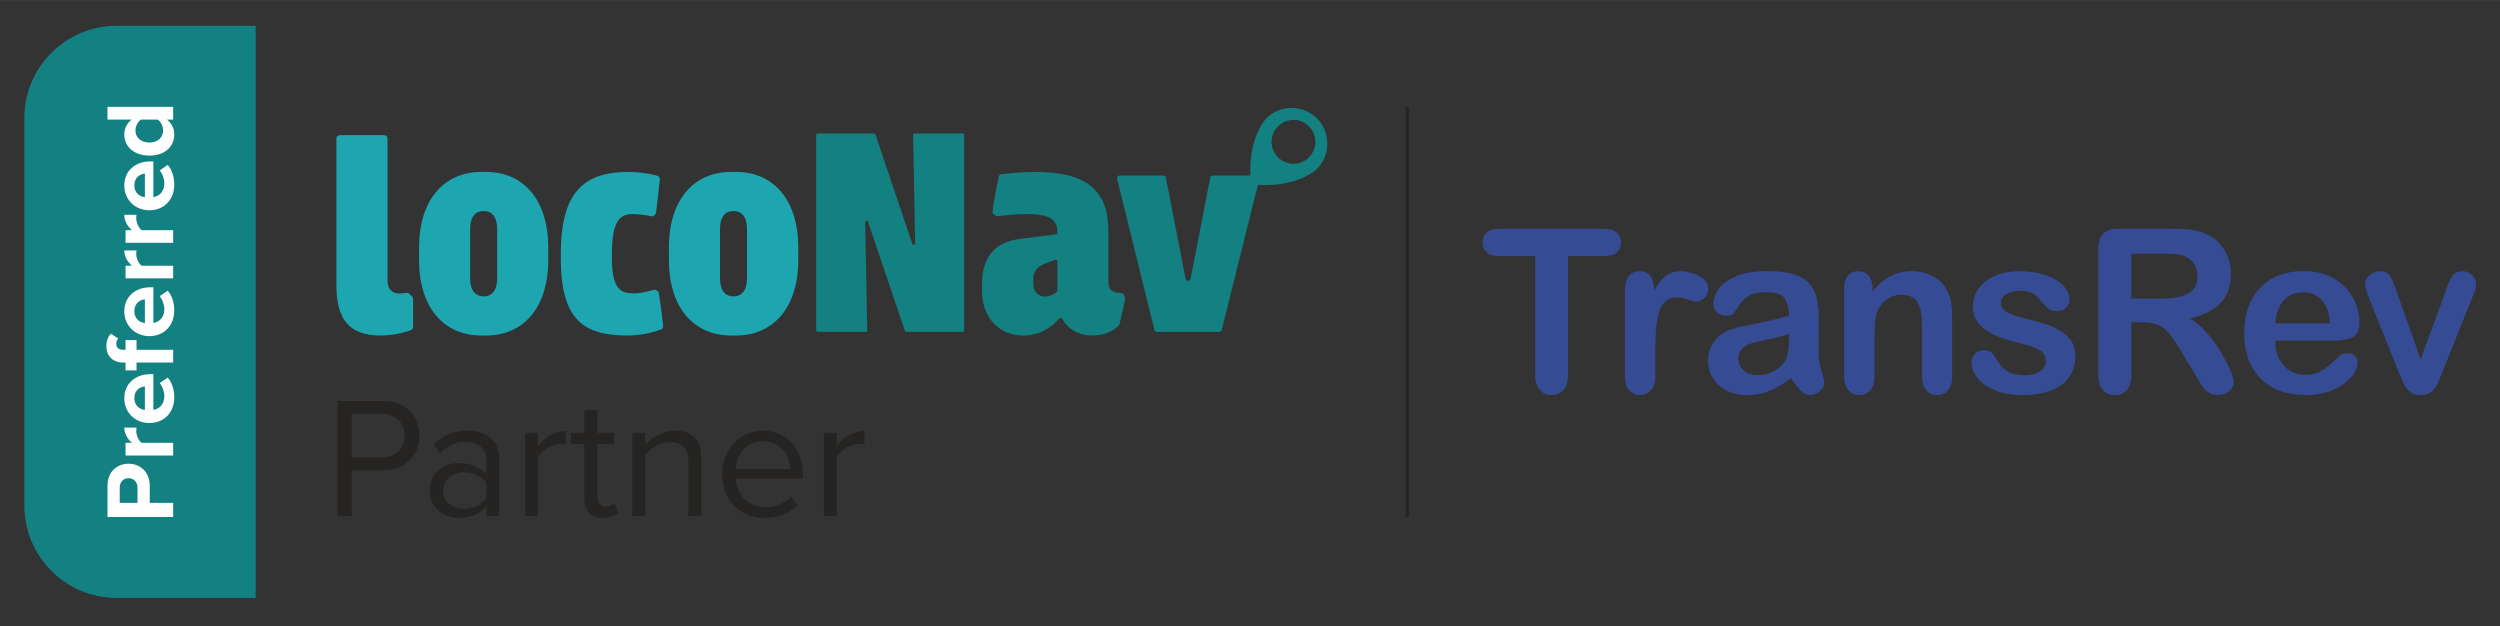 <?xml version="1.0" encoding="UTF-8"?> <svg xmlns="http://www.w3.org/2000/svg" xmlns:xlink="http://www.w3.org/1999/xlink" xml:space="preserve" width="159.103mm" height="39.864mm" version="1.1" style="shape-rendering:geometricPrecision; text-rendering:geometricPrecision; image-rendering:optimizeQuality; fill-rule:evenodd; clip-rule:evenodd" viewBox="0 0 15910 3986"><rect x="0" y="0" width="15910" height="3986" fill="#333333" stroke="none"/> <defs> <style type="text/css"> .fil3 {fill:#FEFEFE;fill-rule:nonzero} .fil0 {fill:#252422;fill-rule:nonzero} .fil2 {fill:#1DA6B0;fill-rule:nonzero} .fil1 {fill:#138081;fill-rule:nonzero} .fil4 {fill:#354B94;fill-rule:nonzero} </style> </defs> <g id="Layer_x0020_1">  <path class="fil0" d="M2430 2911l-192 0 0 -278 192 0c86,0 145,57 145,139 0,83 -59,139 -145,139zm-192 372l0 -290 203 0c144,0 228,-101 228,-221 0,-119 -82,-220 -228,-220l-293 0 0 731 90 0z"></path> <path class="fil0" d="M2950 3237c-77,0 -130,-48 -130,-115 0,-68 53,-116 130,-116 58,0 113,22 145,65l0 100c-32,44 -87,66 -145,66zm227 46l0 -364c0,-128 -93,-178 -204,-178 -87,0 -155,28 -211,87l38 57c47,-50 98,-73 162,-73 76,0 133,40 133,112l0 95c-42,-49 -103,-72 -175,-72 -89,0 -185,55 -185,174 0,115 96,175 185,175 71,0 131,-25 175,-73l0 60 82 0z"></path> <path class="fil0" d="M3424 3283l0 -375c24,-43 93,-84 143,-84 13,0 23,1 33,3l0 -84c-72,0 -134,40 -176,96l0 -85 -82 0 0 529 82 0z"></path> <path class="fil0" d="M3836 3296c48,0 78,-14 99,-34l-25 -61c-10,12 -32,22 -55,22 -36,0 -54,-29 -54,-68l0 -329 107 0 0 -72 -107 0 0 -145 -82 0 0 145 -87 0 0 72 87 0 0 346c0,79 39,124 117,124z"></path> <path class="fil0" d="M4463 3283l0 -371c0,-116 -58,-171 -169,-171 -78,0 -151,46 -188,89l0 -76 -82 0 0 529 82 0 0 -387c31,-43 92,-82 157,-82 71,0 118,30 118,123l0 346 82 0z"></path> <path class="fil0" d="M5029 2985l-347 0c5,-81 60,-177 173,-177 120,0 173,98 174,177zm-164 311c86,0 157,-29 210,-81l-39 -54c-42,43 -103,67 -163,67 -114,0 -184,-83 -191,-183l428 0 0 -21c0,-159 -94,-283 -254,-283 -151,0 -260,123 -260,277 0,165 113,278 269,278z"></path> <path class="fil0" d="M5325 3283l0 -375c24,-43 93,-84 143,-84 13,0 23,1 33,3l0 -84c-72,0 -134,40 -176,96l0 -85 -82 0 0 529 82 0z"></path> <path class="fil1" d="M8133 1001c-26,-26 -41,-62 -41,-99 0,-37 15,-72 41,-98 26,-26 62,-41 99,-41 37,0 72,15 98,41 26,26 41,61 41,98 0,37 -15,73 -41,99 -13,13 -28,23 -45,30 -17,7 -35,11 -53,11 -19,0 -37,-4 -54,-11 -17,-7 -32,-17 -45,-30l0 0zm314 -87c0,-30 -5,-59 -17,-87 -11,-28 -28,-53 -49,-74 -21,-21 -47,-38 -74,-49 -28,-12 -57,-17 -87,-17 -30,-1 -60,5 -87,17 -28,11 -53,28 -74,49 0,0 -129,129 -97,420 290,31 419,-98 419,-98 21,-21 38,-46 49,-74 12,-27 17,-57 17,-87l0 0z"></path> <path class="fil2" d="M2162 860l282 0c6,0 12,2 16,6 4,4 6,10 6,15l0 899c0,63 29,88 77,88 14,-1 29,-2 43,-4 3,-1 7,-1 10,0 3,1 6,3 8,5l18 17 5 7 2 9 0 178c0,5 -1,9 -4,13 -3,4 -6,6 -10,8 -62,22 -127,34 -193,34 -202,0 -281,-105 -281,-319l0 -935c0,-5 2,-11 6,-15 4,-4 10,-6 15,-6z"></path> <path class="fil2" d="M3164 1460c0,-90 -40,-117 -86,-117 -46,0 -86,27 -86,117l0 308c0,90 40,118 86,118 46,0 86,-28 86,-118l0 -308zm-71 -366c238,0 396,177 396,481l0 80c0,304 -159,480 -396,480l-30 0c-237,0 -396,-176 -396,-480l0 -80c0,-304 159,-481 396,-481l30 0z"></path> <path class="fil2" d="M3995 2135c-279,0 -426,-96 -426,-492l0 -28c0,-397 151,-521 430,-521 62,0 124,8 184,24 5,1 9,4 12,8 3,4 4,9 4,14 -8,84 -20,182 -24,214 -1,4 -2,7 -4,10l-8 7 -6 3c-4,2 -9,3 -14,2 -37,-8 -75,-13 -113,-14 -81,0 -136,34 -136,256l0 21c0,205 57,228 143,228 42,0 101,-16 122,-22 6,-2 11,-2 16,1l5 3 8 6c2,3 4,6 4,9 5,32 21,127 28,211 0,4 -1,9 -4,13 -2,4 -6,7 -10,9 -68,25 -139,37 -211,38z"></path> <path class="fil2" d="M4754 1460c0,-90 -40,-117 -86,-117 -46,0 -86,27 -86,117l0 308c0,90 40,118 86,118 46,0 86,-29 86,-118l0 -308zm-70 -366c237,0 396,176 396,481l0 80c0,304 -160,480 -396,480l-31 0c-237,0 -396,-176 -396,-480l0 -80c0,-305 159,-481 396,-481l31 0z"></path> <polygon class="fil1" points="5514,1405 5509,1408 5506,1414 5519,2103 5519,2106 5517,2109 5514,2111 5511,2112 5203,2112 5197,2109 5194,2103 5194,858 5197,852 5203,849 5563,849 5568,851 5571,855 5806,1552 5810,1557 5816,1558 5822,1555 5824,1549 5811,858 5811,855 5813,852 5816,850 5820,849 6127,849 6133,852 6136,858 6136,2103 6133,2109 6127,2112 5767,2112 5762,2110 5759,2106 5524,1411 5520,1406 "></polygon> <path class="fil1" d="M6729 1849l0 -186 -1 -5 -4 -4 -5 -2 -5 1 -64 25c-40,15 -74,42 -74,94l0 34c0,48 29,81 76,81 27,-1 53,-12 73,-29l3 -4 1 -5zm-144 -755c343,0 469,125 469,383l0 316c0,40 12,61 54,69l34 4 5 3 3 4 10 22 1 6c-10,50 -33,147 -37,164l-3 5c-11,12 -66,65 -168,65 -95,0 -159,-45 -194,-107l-4 -4 -6 -2 -4 1 -4 3c-54,63 -129,109 -228,109 -163,0 -263,-124 -263,-279l0 -50c0,-182 90,-268 249,-287l230 -29 0 -9c0,-79 -36,-119 -197,-119 -62,1 -123,6 -184,14l-7 -1 -20 -14 -4 -4 -1 -6c3,-37 28,-182 43,-234l4 -6 6 -2c72,-9 144,-14 216,-15z"></path> <path class="fil1" d="M7347 2100l-238 -962 0 -8 3 -6 5 -5 8 -2 279 0c4,0 8,2 10,4 3,2 5,6 6,10l125 643c1,4 3,7 6,9 3,3 6,4 10,4 4,0 8,-1 10,-4 3,-2 5,-5 6,-9l125 -643c1,-4 3,-8 6,-10 2,-2 6,-4 10,-4l281 0 8 2 5 5 3 6 0 8 -240 962c-1,3 -3,7 -6,9 -3,2 -6,3 -10,3l-396 0c-3,0 -7,-1 -10,-3 -3,-2 -5,-6 -6,-9z"></path> <path class="fil1" d="M159 751c0,-322 261,-583 583,-583l881 0 0 3633 -881 0c-322,0 -583,-261 -583,-583l0 -2467z"></path> <path class="fil1" d="M159 751l4 0c0,-160 65,-304 170,-409 105,-105 249,-170 409,-170l877 0 0 3625 -877 0c-160,0 -304,-65 -409,-169 -105,-105 -170,-250 -170,-410l0 -2467 -8 0 0 2467c0,324 263,587 587,587l885 0 0 -3641 -885 0c-324,0 -587,263 -587,587l4 0z"></path> <polygon class="fil0" points="8946,3290 8966,3290 8966,680 8946,680 "></polygon> <path class="fil3" d="M875 3104l0 96 -113 0 0 -96c0,-35 21,-61 56,-61 35,0 57,26 57,61zm227 96l-149 0 0 -108c0,-90 -62,-141 -135,-141 -73,0 -134,50 -134,141l0 198 418 0 0 -90z"></path> <path class="fil3" d="M1102 2818l-200 0c-20,-13 -35,-48 -35,-75 0,-9 1,-16 2,-22l-78 0c0,38 22,76 49,97l-41 0 0 81 303 0 0 -81z"></path> <path class="fil3" d="M922 2459l0 150c-30,-4 -67,-25 -67,-75 0,-53 38,-73 67,-75zm187 70c0,-48 -14,-96 -42,-126l-51 35c18,20 30,56 30,82 0,52 -32,83 -70,88l0 -227 -18 0c-99,0 -167,62 -167,153 0,93 71,158 159,158 97,0 159,-70 159,-163z"></path> <path class="fil3" d="M1102 2226l-233 0 0 -62 -70 0 0 62 -16 0c-29,0 -43,-16 -43,-38 0,-15 4,-25 13,-34l-47 -30c-21,20 -29,51 -29,80 0,61 41,103 106,103l16 0 0 50 70 0 0 -50 233 0 0 -81z"></path> <path class="fil3" d="M922 1905l0 151c-30,-4 -67,-25 -67,-75 0,-53 38,-74 67,-76zm187 71c0,-48 -14,-96 -42,-126l-51 35c18,20 30,56 30,82 0,52 -32,82 -70,88l0 -227 -18 0c-99,0 -167,62 -167,153 0,92 71,158 159,158 97,0 159,-71 159,-163z"></path> <path class="fil3" d="M1102 1691l-200 0c-20,-13 -35,-49 -35,-75 0,-9 1,-17 2,-22l-78 0c0,38 22,75 49,97l-41 0 0 80 303 0 0 -80z"></path> <path class="fil3" d="M1102 1465l-200 0c-20,-14 -35,-49 -35,-76 0,-8 1,-16 2,-22l-78 0c0,38 22,76 49,98l-41 0 0 80 303 0 0 -80z"></path> <path class="fil3" d="M922 1105l0 150c-30,-4 -67,-25 -67,-75 0,-53 38,-73 67,-75zm187 70c0,-47 -14,-95 -42,-126l-51 36c18,19 30,55 30,81 0,52 -32,83 -70,88l0 -227 -18 0c-99,0 -167,62 -167,153 0,93 71,158 159,158 97,0 159,-70 159,-163z"></path> <path class="fil3" d="M1038 830c0,46 -35,77 -87,77 -53,0 -89,-31 -89,-77 0,-27 15,-56 35,-69l107 0c20,13 34,42 34,69zm64 -150l-418 0 0 81 154 0c-31,24 -47,58 -47,94 0,78 61,135 160,135 100,0 158,-58 158,-135 0,-37 -16,-70 -46,-94l39 0 0 -81z"></path> <path class="fil4" d="M10208 1630l-229 0 0 755c0,44 -9,76 -29,97 -19,21 -44,32 -75,32 -31,0 -56,-11 -75,-32 -20,-21 -30,-54 -30,-97l0 -755 -229 0c-35,0 -62,-8 -79,-24 -18,-16 -27,-37 -27,-63 0,-27 9,-48 28,-64 18,-16 44,-23 78,-23l667 0c36,0 63,8 81,24 18,16 27,37 27,63 0,26 -9,47 -27,63 -18,16 -45,24 -81,24z"></path> <path class="fil4" d="M10534 2234l0 162c0,39 -9,69 -28,88 -18,20 -41,30 -70,30 -27,0 -50,-10 -68,-30 -18,-20 -27,-49 -27,-88l0 -539c0,-87 31,-131 94,-131 32,0 55,10 69,31 14,20 22,50 24,90 23,-40 46,-70 71,-90 24,-21 56,-31 97,-31 40,0 80,10 118,31 38,20 57,47 57,81 0,23 -8,43 -24,58 -17,15 -34,23 -53,23 -7,0 -24,-4 -51,-13 -27,-9 -51,-13 -72,-13 -28,0 -51,7 -69,22 -18,15 -32,37 -42,67 -10,29 -17,64 -20,104 -4,41 -6,90 -6,148z"></path> <path class="fil4" d="M11386 2124c-28,11 -69,22 -123,33 -54,12 -92,20 -112,26 -21,5 -41,16 -60,32 -18,16 -28,38 -28,66 0,29 11,54 33,75 22,21 51,31 87,31 38,0 74,-9 106,-25 32,-17 56,-39 71,-65 17,-30 26,-78 26,-145l0 -28zm13 281c-47,36 -92,63 -136,82 -43,18 -92,27 -146,27 -50,0 -93,-10 -131,-30 -37,-19 -66,-46 -86,-79 -20,-34 -30,-70 -30,-110 0,-53 16,-98 50,-135 33,-38 79,-63 137,-76 13,-2 43,-9 92,-19 48,-10 90,-19 124,-27 35,-8 72,-18 113,-30 -2,-51 -13,-89 -31,-113 -18,-24 -55,-35 -112,-35 -49,0 -86,6 -111,20 -25,14 -46,34 -64,62 -17,27 -30,45 -37,54 -7,9 -23,13 -47,13 -22,0 -40,-7 -56,-21 -16,-14 -24,-32 -24,-53 0,-34 12,-67 36,-100 24,-32 62,-58 112,-79 51,-21 115,-31 191,-31 84,0 151,10 199,30 49,20 83,52 103,95 20,44 30,102 30,173 0,46 0,84 0,116 0,32 -1,67 -1,106 0,36 6,74 18,114 12,39 18,65 18,76 0,20 -9,38 -28,54 -19,17 -40,25 -63,25 -20,0 -40,-9 -59,-28 -19,-19 -40,-46 -61,-81z"></path> <path class="fil4" d="M11917 1833l0 24c34,-45 71,-78 112,-99 40,-21 86,-32 138,-32 51,0 97,11 137,33 40,23 70,54 89,95 13,23 21,49 25,76 4,28 6,63 6,106l0 360c0,39 -9,68 -27,88 -17,20 -40,30 -69,30 -28,0 -52,-10 -69,-31 -18,-20 -27,-49 -27,-87l0 -323c0,-64 -9,-113 -27,-146 -18,-34 -53,-51 -105,-51 -35,0 -66,10 -94,31 -29,20 -49,49 -63,85 -9,28 -14,82 -14,161l0 243c0,39 -9,69 -27,88 -18,20 -42,30 -70,30 -28,0 -51,-10 -69,-31 -18,-20 -27,-49 -27,-87l0 -560c0,-37 8,-64 24,-83 16,-18 38,-27 66,-27 17,0 32,4 46,12 14,8 25,20 33,36 8,16 12,36 12,59z"></path> <path class="fil4" d="M13208 2260c0,54 -13,100 -39,138 -26,38 -64,67 -115,86 -50,20 -112,30 -184,30 -70,0 -129,-11 -178,-32 -50,-21 -86,-48 -110,-80 -23,-32 -35,-64 -35,-96 0,-21 7,-40 22,-55 15,-15 34,-22 58,-22 20,0 35,5 46,14 11,10 21,24 31,42 20,35 44,61 71,78 28,17 65,25 113,25 39,0 70,-8 95,-26 25,-17 37,-37 37,-59 0,-34 -13,-59 -38,-74 -26,-16 -68,-31 -127,-45 -67,-17 -121,-34 -162,-52 -42,-19 -75,-43 -100,-72 -25,-30 -38,-67 -38,-110 0,-39 12,-76 35,-110 23,-35 57,-62 102,-83 45,-21 99,-31 163,-31 50,0 95,5 134,16 40,10 73,24 100,42 27,17 47,36 61,58 14,21 21,42 21,62 0,22 -8,41 -23,55 -15,14 -36,21 -63,21 -20,0 -37,-6 -50,-17 -14,-11 -30,-28 -48,-51 -15,-19 -32,-34 -52,-45 -19,-12 -46,-17 -80,-17 -35,0 -64,7 -87,22 -23,15 -35,33 -35,56 0,20 9,37 26,50 17,13 40,23 68,32 29,8 69,19 119,31 60,15 109,32 146,53 38,20 67,44 87,72 19,27 29,59 29,94z"></path> <path class="fil4" d="M13758 1614l-194 0 0 286 188 0c50,0 93,-4 127,-13 35,-9 61,-24 79,-45 18,-21 27,-50 27,-87 0,-29 -7,-54 -22,-76 -14,-22 -35,-39 -61,-49 -24,-11 -72,-16 -144,-16zm-120 437l-74 0 0 334c0,44 -10,77 -29,98 -19,20 -44,31 -75,31 -34,0 -60,-11 -78,-33 -19,-22 -28,-53 -28,-96l0 -800c0,-46 10,-78 31,-99 20,-20 53,-30 98,-30l341 0c47,0 87,2 121,6 33,4 63,12 90,24 33,14 62,34 86,59 25,26 44,55 57,89 13,34 20,70 20,108 0,77 -22,139 -66,186 -43,46 -109,79 -198,98 37,20 73,50 107,88 34,39 64,80 91,124 26,44 47,83 62,119 15,35 22,59 22,72 0,14 -4,28 -13,41 -9,14 -21,24 -36,32 -15,8 -32,12 -52,12 -23,0 -43,-6 -59,-17 -16,-11 -30,-25 -42,-42 -11,-17 -27,-42 -46,-75l-85 -141c-30,-51 -57,-91 -80,-118 -24,-27 -48,-45 -73,-55 -24,-10 -55,-15 -92,-15z"></path> <path class="fil4" d="M14479 2058l350 0c-5,-67 -23,-116 -54,-149 -30,-33 -71,-49 -121,-49 -49,0 -88,16 -119,50 -31,33 -49,82 -56,148zm377 110l-377 0c0,44 9,82 26,116 18,34 41,59 69,76 29,17 60,25 94,25 23,0 44,-2 64,-8 19,-5 37,-14 55,-25 18,-12 34,-24 49,-38 16,-13 35,-31 59,-54 10,-8 24,-12 42,-12 20,0 36,5 49,16 12,11 18,26 18,46 0,18 -7,38 -21,62 -13,23 -34,45 -61,67 -28,22 -63,39 -104,54 -42,14 -90,21 -144,21 -124,0 -220,-36 -289,-107 -69,-71 -103,-167 -103,-288 0,-58 8,-111 25,-160 17,-49 42,-91 75,-126 32,-35 72,-62 120,-80 47,-19 100,-28 158,-28 75,0 140,16 194,48 54,32 94,73 121,123 27,51 40,103 40,155 0,49 -14,80 -41,95 -28,14 -67,22 -118,22z"></path> <path class="fil4" d="M15249 1847l156 440 168 -459c14,-37 26,-63 39,-79 13,-15 32,-23 58,-23 25,0 45,8 63,25 17,16 25,36 25,57 0,9 -1,19 -4,30 -3,12 -7,22 -11,32 -4,10 -8,21 -14,34l-185 462c-5,13 -12,30 -20,50 -8,20 -17,38 -27,52 -10,15 -23,26 -38,34 -15,8 -33,12 -54,12 -27,0 -49,-6 -65,-19 -16,-12 -28,-26 -36,-41 -8,-15 -21,-44 -39,-88l-184 -457c-4,-11 -9,-23 -13,-34 -5,-11 -8,-23 -11,-35 -4,-11 -5,-22 -5,-30 0,-13 4,-27 12,-40 8,-13 19,-23 33,-32 14,-8 30,-12 46,-12 32,0 54,9 66,28 12,18 25,49 40,93z"></path> </g> </svg> 